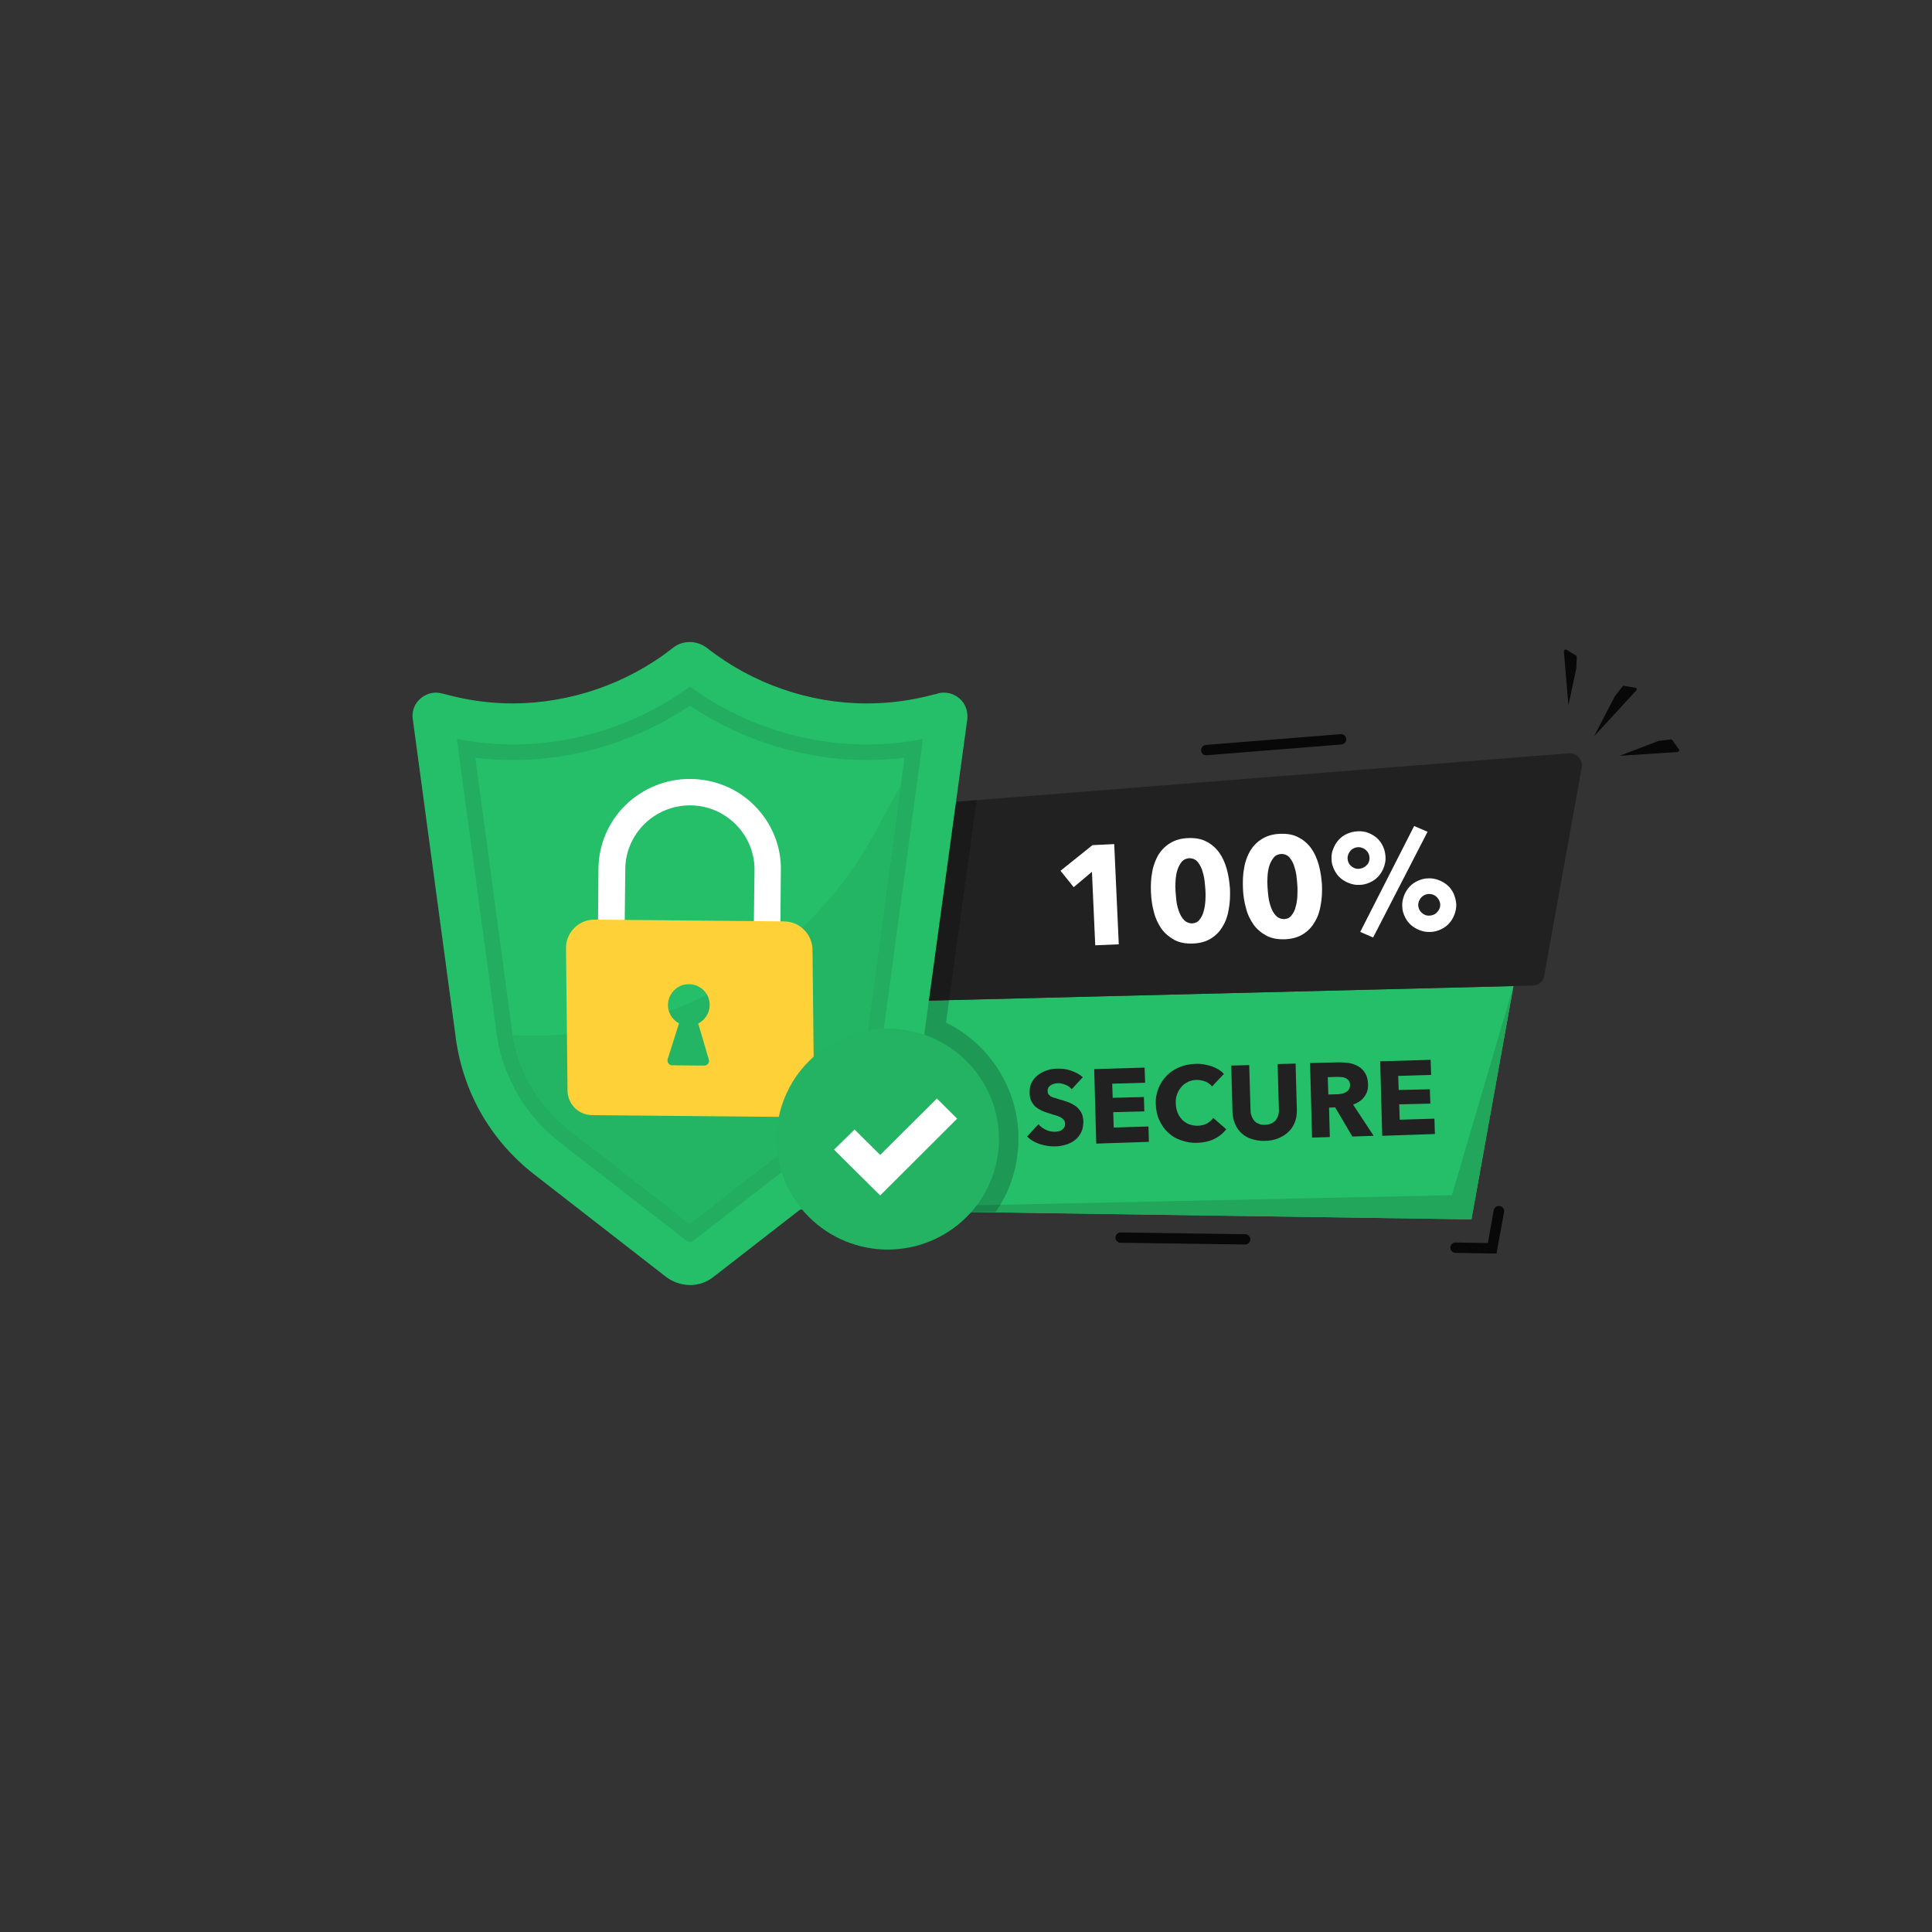 <svg version="1.0" preserveAspectRatio="xMidYMid meet" height="192" viewBox="0 0 144 144" zoomAndPan="magnify" width="192" xmlns:xlink="http://www.w3.org/1999/xlink" xmlns="http://www.w3.org/2000/svg"><rect x="0" y="0" width="144" height="144" fill="#333333" stroke="none"/><defs><clipPath id="e4b9c7cfda"><path clip-rule="nonzero" d="M 120 55 L 125.191 55 L 125.191 57 L 120 57 Z M 120 55"></path></clipPath><clipPath id="784c84a743"><path clip-rule="nonzero" d="M 30.691 47.816 L 73 47.816 L 73 95.816 L 30.691 95.816 Z M 30.691 47.816"></path></clipPath></defs><path fill-rule="nonzero" fill-opacity="1" d="M 57.84 74.863 L 56.578 88.895 C 56.707 89.609 57.332 90.113 58.051 90.133 L 109.672 90.883 L 112.805 73.496 Z M 57.84 74.863" fill="#25bf6a"></path><path fill-rule="nonzero" fill-opacity="1" d="M 108.215 89.082 L 58.766 90.133 L 109.672 90.883 L 112.805 73.496 Z M 108.215 89.082" fill="#21a65c"></path><g clip-path="url(#e4b9c7cfda)"><path fill-rule="nonzero" fill-opacity="1" d="M 123.605 55.227 L 124.531 55.113 C 124.566 55.113 124.625 55.133 124.645 55.168 L 125.133 55.844 C 125.191 55.918 125.133 56.031 125.039 56.051 L 120.715 56.332 L 123.566 55.242 C 123.566 55.227 123.586 55.227 123.605 55.227 Z M 123.605 55.227" fill="#080808"></path></g><path fill-rule="nonzero" fill-opacity="1" d="M 120.355 51.906 L 120.941 51.156 C 120.961 51.117 121 51.117 121.035 51.117 L 121.926 51.266 C 122 51.285 122.039 51.379 121.98 51.438 L 118.809 54.887 Z M 120.355 51.906" fill="#080808"></path><path fill-rule="nonzero" fill-opacity="1" d="M 117.488 49.898 L 117.523 48.98 C 117.523 48.922 117.504 48.887 117.449 48.848 L 116.77 48.434 C 116.676 48.379 116.543 48.453 116.562 48.566 L 116.902 52.562 L 117.469 49.898 C 117.488 49.918 117.488 49.898 117.488 49.898 Z M 117.488 49.898" fill="#080808"></path><path fill-rule="nonzero" fill-opacity="1" d="M 116.957 56.145 L 64.996 60.254 L 57.859 74.863 L 114.258 73.457 C 114.672 73.438 115.012 73.156 115.09 72.766 L 117.902 57.156 C 117.957 56.594 117.504 56.105 116.957 56.145 Z M 116.957 56.145" fill="#212121"></path><path fill-rule="nonzero" fill-opacity="1" d="M 89.902 56.293 C 89.695 56.293 89.543 56.145 89.523 55.938 C 89.504 55.73 89.676 55.543 89.883 55.523 L 99.926 54.719 C 100.137 54.699 100.324 54.867 100.344 55.074 C 100.363 55.281 100.191 55.469 99.984 55.488 L 89.938 56.293 C 89.938 56.293 89.922 56.293 89.902 56.293 Z M 89.902 56.293" fill="#080808"></path><path fill-rule="nonzero" fill-opacity="1" d="M 108.48 93.379 C 108.273 93.379 108.086 93.191 108.102 92.984 C 108.102 92.777 108.293 92.59 108.5 92.609 L 110.898 92.648 L 111.332 90.207 C 111.371 90.004 111.578 89.852 111.785 89.891 C 111.992 89.926 112.145 90.133 112.105 90.34 L 111.539 93.434 Z M 108.48 93.379" fill="#080808"></path><path fill-rule="nonzero" fill-opacity="1" d="M 83.52 92.629 C 83.312 92.629 83.125 92.441 83.141 92.234 C 83.141 92.027 83.332 91.84 83.539 91.859 L 92.809 91.992 C 93.016 91.992 93.207 92.18 93.188 92.383 C 93.188 92.59 92.996 92.777 92.789 92.758 Z M 83.52 92.629" fill="#080808"></path><path fill-rule="nonzero" fill-opacity="1" d="M 81.633 70.457 L 81.387 64.98 L 80.027 66.125 L 79.043 64.902 L 81.426 62.992 L 83.047 62.914 L 83.387 70.383 Z M 81.633 70.457" fill="#ffffff"></path><path fill-rule="nonzero" fill-opacity="1" d="M 91.676 66.254 C 91.695 66.781 91.676 67.285 91.582 67.773 C 91.508 68.262 91.355 68.691 91.129 69.051 C 90.922 69.426 90.617 69.727 90.262 69.949 C 89.902 70.176 89.449 70.305 88.918 70.324 C 88.391 70.344 87.938 70.27 87.543 70.062 C 87.164 69.855 86.844 69.594 86.578 69.238 C 86.332 68.883 86.125 68.469 86.012 68 C 85.879 67.531 85.805 67.023 85.785 66.5 C 85.766 65.973 85.785 65.469 85.879 64.996 C 85.957 64.512 86.125 64.098 86.332 63.723 C 86.559 63.367 86.844 63.066 87.219 62.84 C 87.578 62.617 88.031 62.484 88.562 62.465 C 89.09 62.445 89.543 62.523 89.922 62.727 C 90.297 62.914 90.617 63.199 90.863 63.535 C 91.109 63.871 91.297 64.285 91.43 64.754 C 91.562 65.223 91.637 65.711 91.676 66.254 Z M 89.844 66.328 C 89.824 66.105 89.809 65.844 89.77 65.562 C 89.73 65.281 89.656 65.016 89.582 64.793 C 89.484 64.547 89.371 64.359 89.223 64.191 C 89.07 64.043 88.883 63.965 88.637 63.965 C 88.41 63.984 88.223 64.059 88.07 64.246 C 87.938 64.418 87.824 64.621 87.75 64.867 C 87.672 65.109 87.637 65.375 87.617 65.656 C 87.598 65.938 87.598 66.199 87.617 66.422 C 87.637 66.668 87.656 66.93 87.691 67.211 C 87.73 67.492 87.805 67.754 87.898 68 C 87.996 68.242 88.109 68.43 88.277 68.598 C 88.43 68.75 88.637 68.824 88.863 68.824 C 89.09 68.805 89.277 68.73 89.41 68.543 C 89.543 68.375 89.656 68.168 89.711 67.926 C 89.789 67.68 89.824 67.418 89.844 67.117 C 89.863 66.836 89.863 66.574 89.844 66.328 Z M 89.844 66.328" fill="#ffffff"></path><path fill-rule="nonzero" fill-opacity="1" d="M 98.531 65.938 C 98.551 66.461 98.531 66.969 98.438 67.457 C 98.359 67.941 98.211 68.375 97.984 68.73 C 97.773 69.105 97.473 69.406 97.113 69.633 C 96.754 69.855 96.301 69.988 95.773 70.008 C 95.246 70.023 94.793 69.949 94.395 69.742 C 94.02 69.539 93.695 69.273 93.434 68.918 C 93.188 68.562 92.98 68.148 92.867 67.68 C 92.734 67.211 92.656 66.703 92.641 66.18 C 92.621 65.656 92.641 65.148 92.734 64.68 C 92.809 64.191 92.98 63.777 93.188 63.402 C 93.414 63.047 93.695 62.746 94.074 62.523 C 94.434 62.297 94.887 62.164 95.414 62.148 C 95.945 62.129 96.398 62.203 96.773 62.41 C 97.152 62.598 97.473 62.879 97.719 63.215 C 97.965 63.555 98.152 63.965 98.285 64.434 C 98.418 64.902 98.492 65.41 98.531 65.938 Z M 96.699 66.012 C 96.68 65.785 96.66 65.523 96.625 65.242 C 96.586 64.961 96.512 64.699 96.434 64.473 C 96.34 64.23 96.227 64.043 96.074 63.871 C 95.926 63.723 95.734 63.648 95.492 63.648 C 95.266 63.668 95.074 63.742 94.926 63.93 C 94.793 64.098 94.68 64.305 94.602 64.547 C 94.527 64.793 94.488 65.055 94.473 65.336 C 94.453 65.617 94.453 65.879 94.473 66.105 C 94.488 66.348 94.508 66.609 94.547 66.891 C 94.586 67.176 94.66 67.438 94.754 67.68 C 94.848 67.926 94.961 68.113 95.133 68.281 C 95.281 68.43 95.492 68.504 95.719 68.504 C 95.945 68.488 96.133 68.41 96.266 68.223 C 96.398 68.055 96.512 67.848 96.566 67.605 C 96.641 67.363 96.68 67.098 96.699 66.797 C 96.699 66.516 96.719 66.254 96.699 66.012 Z M 96.699 66.012" fill="#ffffff"></path><path fill-rule="nonzero" fill-opacity="1" d="M 103.27 63.871 C 103.289 64.152 103.23 64.398 103.137 64.66 C 103.043 64.902 102.91 65.129 102.742 65.316 C 102.57 65.504 102.363 65.656 102.117 65.766 C 101.871 65.879 101.609 65.953 101.344 65.953 C 101.059 65.973 100.797 65.918 100.551 65.824 C 100.305 65.73 100.078 65.598 99.891 65.43 C 99.699 65.262 99.551 65.055 99.438 64.809 C 99.324 64.566 99.246 64.324 99.246 64.043 C 99.23 63.762 99.266 63.496 99.379 63.254 C 99.473 63.008 99.605 62.785 99.777 62.598 C 99.945 62.41 100.152 62.258 100.398 62.148 C 100.645 62.035 100.91 61.977 101.172 61.961 C 101.457 61.941 101.723 61.977 101.965 62.07 C 102.211 62.164 102.438 62.297 102.629 62.465 C 102.816 62.633 102.969 62.84 103.082 63.086 C 103.195 63.328 103.25 63.59 103.27 63.871 Z M 102.078 63.93 C 102.062 63.703 101.984 63.516 101.816 63.367 C 101.645 63.215 101.438 63.141 101.23 63.141 C 101.004 63.16 100.816 63.234 100.664 63.402 C 100.512 63.574 100.438 63.777 100.438 63.984 C 100.457 64.211 100.531 64.398 100.703 64.547 C 100.871 64.699 101.059 64.773 101.285 64.754 C 101.512 64.734 101.703 64.66 101.852 64.492 C 102.023 64.34 102.078 64.152 102.078 63.93 Z M 102.344 69.875 L 101.383 69.461 L 105.402 61.566 L 106.402 61.996 Z M 108.539 67.379 C 108.555 67.66 108.5 67.906 108.406 68.168 C 108.312 68.41 108.18 68.637 108.008 68.824 C 107.84 69.012 107.633 69.164 107.387 69.273 C 107.141 69.387 106.875 69.461 106.609 69.461 C 106.328 69.48 106.062 69.426 105.816 69.332 C 105.574 69.238 105.348 69.105 105.156 68.938 C 104.969 68.77 104.816 68.562 104.703 68.316 C 104.59 68.074 104.516 67.832 104.516 67.551 C 104.496 67.27 104.555 67.023 104.648 66.762 C 104.742 66.516 104.875 66.293 105.043 66.105 C 105.215 65.918 105.422 65.766 105.668 65.656 C 105.914 65.543 106.176 65.469 106.441 65.469 C 106.723 65.449 106.988 65.504 107.234 65.598 C 107.48 65.691 107.707 65.824 107.895 65.992 C 108.086 66.16 108.234 66.367 108.348 66.609 C 108.441 66.836 108.52 67.098 108.539 67.379 Z M 107.348 67.438 C 107.348 67.324 107.309 67.211 107.273 67.117 C 107.215 67.023 107.16 66.93 107.082 66.855 C 107.008 66.781 106.914 66.723 106.82 66.688 C 106.723 66.648 106.609 66.629 106.496 66.629 C 106.27 66.648 106.082 66.723 105.93 66.891 C 105.781 67.062 105.703 67.27 105.703 67.473 C 105.723 67.699 105.801 67.887 105.969 68.035 C 106.141 68.188 106.328 68.262 106.555 68.242 C 106.668 68.242 106.781 68.207 106.875 68.168 C 106.969 68.129 107.062 68.055 107.121 67.98 C 107.195 67.906 107.254 67.812 107.293 67.719 C 107.328 67.645 107.348 67.551 107.348 67.438 Z M 107.348 67.438" fill="#ffffff"></path><path fill-rule="nonzero" fill-opacity="1" d="M 79.875 81.188 C 79.762 81.035 79.594 80.922 79.402 80.848 C 79.215 80.773 79.027 80.734 78.855 80.734 C 78.762 80.734 78.668 80.754 78.59 80.773 C 78.496 80.793 78.422 80.828 78.348 80.867 C 78.27 80.906 78.215 80.98 78.156 81.035 C 78.102 81.109 78.082 81.203 78.082 81.316 C 78.082 81.41 78.102 81.484 78.137 81.543 C 78.176 81.598 78.234 81.656 78.309 81.711 C 78.383 81.75 78.477 81.805 78.59 81.824 C 78.703 81.863 78.816 81.898 78.949 81.938 C 79.141 81.992 79.348 82.051 79.555 82.125 C 79.762 82.199 79.949 82.293 80.121 82.406 C 80.293 82.52 80.441 82.688 80.555 82.855 C 80.668 83.043 80.727 83.27 80.746 83.551 C 80.746 83.867 80.707 84.148 80.594 84.375 C 80.48 84.617 80.328 84.805 80.141 84.957 C 79.949 85.105 79.723 85.238 79.461 85.312 C 79.195 85.387 78.93 85.445 78.668 85.445 C 78.27 85.461 77.875 85.387 77.496 85.273 C 77.117 85.145 76.797 84.957 76.551 84.711 L 77.402 83.793 C 77.535 83.961 77.723 84.094 77.949 84.207 C 78.176 84.32 78.402 84.355 78.629 84.355 C 78.723 84.355 78.816 84.336 78.914 84.32 C 79.008 84.301 79.082 84.262 79.156 84.207 C 79.234 84.148 79.289 84.094 79.328 84.02 C 79.367 83.945 79.383 83.852 79.383 83.738 C 79.383 83.625 79.348 83.551 79.289 83.473 C 79.234 83.398 79.156 83.344 79.062 83.285 C 78.969 83.23 78.836 83.176 78.703 83.137 C 78.555 83.098 78.383 83.043 78.215 82.988 C 78.023 82.93 77.855 82.875 77.684 82.801 C 77.516 82.723 77.363 82.629 77.215 82.52 C 77.082 82.406 76.969 82.254 76.875 82.086 C 76.777 81.918 76.742 81.691 76.742 81.449 C 76.742 81.148 76.777 80.867 76.91 80.66 C 77.023 80.438 77.195 80.25 77.402 80.098 C 77.609 79.949 77.836 79.836 78.082 79.762 C 78.348 79.684 78.59 79.648 78.855 79.648 C 79.176 79.648 79.496 79.684 79.82 79.797 C 80.16 79.91 80.441 80.062 80.707 80.285 Z M 79.875 81.188" fill="#212121"></path><path fill-rule="nonzero" fill-opacity="1" d="M 81.707 85.238 L 81.555 79.684 L 85.312 79.574 L 85.352 80.699 L 82.898 80.773 L 82.934 81.824 L 85.258 81.766 L 85.293 82.836 L 82.973 82.895 L 83.012 84.039 L 85.598 83.961 L 85.633 85.105 Z M 81.707 85.238" fill="#212121"></path><path fill-rule="nonzero" fill-opacity="1" d="M 90.488 84.898 C 90.129 85.07 89.711 85.164 89.242 85.18 C 88.805 85.199 88.41 85.125 88.031 84.992 C 87.656 84.863 87.332 84.676 87.07 84.414 C 86.785 84.168 86.578 83.852 86.41 83.492 C 86.238 83.137 86.164 82.742 86.145 82.312 C 86.125 81.863 86.199 81.469 86.352 81.094 C 86.504 80.734 86.711 80.418 86.977 80.156 C 87.238 79.891 87.559 79.684 87.918 79.535 C 88.277 79.387 88.676 79.309 89.109 79.293 C 89.504 79.273 89.902 79.348 90.277 79.461 C 90.656 79.59 90.977 79.777 91.223 80.043 L 90.336 80.98 C 90.203 80.812 90.035 80.68 89.824 80.605 C 89.617 80.531 89.41 80.492 89.184 80.492 C 88.938 80.492 88.73 80.547 88.543 80.641 C 88.352 80.734 88.184 80.848 88.051 81.016 C 87.918 81.168 87.805 81.355 87.73 81.562 C 87.656 81.766 87.617 81.992 87.637 82.238 C 87.637 82.48 87.691 82.723 87.77 82.93 C 87.844 83.137 87.977 83.305 88.109 83.457 C 88.258 83.605 88.43 83.719 88.617 83.793 C 88.805 83.867 89.031 83.906 89.258 83.906 C 89.523 83.906 89.77 83.832 89.957 83.738 C 90.148 83.625 90.316 83.492 90.43 83.324 L 91.395 84.168 C 91.148 84.488 90.844 84.73 90.488 84.898 Z M 90.488 84.898" fill="#212121"></path><path fill-rule="nonzero" fill-opacity="1" d="M 96.512 83.645 C 96.398 83.926 96.246 84.168 96.039 84.355 C 95.832 84.562 95.586 84.711 95.281 84.844 C 94.98 84.957 94.66 85.031 94.301 85.031 C 93.941 85.051 93.602 84.992 93.301 84.898 C 92.996 84.805 92.754 84.656 92.543 84.469 C 92.336 84.281 92.168 84.055 92.055 83.773 C 91.941 83.512 91.863 83.191 91.863 82.875 L 91.77 79.422 L 93.109 79.387 L 93.207 82.723 C 93.207 82.875 93.223 83.023 93.281 83.156 C 93.32 83.285 93.395 83.418 93.469 83.512 C 93.547 83.625 93.66 83.699 93.809 83.758 C 93.941 83.812 94.113 83.852 94.301 83.832 C 94.488 83.832 94.66 83.793 94.793 83.719 C 94.926 83.645 95.039 83.566 95.113 83.457 C 95.188 83.344 95.246 83.23 95.281 83.082 C 95.32 82.949 95.34 82.801 95.32 82.648 L 95.227 79.309 L 96.566 79.273 L 96.66 82.723 C 96.66 83.062 96.625 83.363 96.512 83.645 Z M 96.512 83.645" fill="#212121"></path><path fill-rule="nonzero" fill-opacity="1" d="M 100.797 84.711 L 99.512 82.535 L 99.059 82.555 L 99.117 84.75 L 97.793 84.789 L 97.645 79.234 L 99.777 79.18 C 100.039 79.18 100.305 79.199 100.57 79.234 C 100.832 79.293 101.059 79.367 101.27 79.496 C 101.477 79.629 101.645 79.797 101.758 80.004 C 101.891 80.211 101.949 80.473 101.965 80.793 C 101.984 81.168 101.891 81.484 101.684 81.75 C 101.496 82.012 101.211 82.199 100.852 82.332 L 102.383 84.656 Z M 100.625 80.867 C 100.625 80.734 100.59 80.625 100.531 80.547 C 100.477 80.473 100.398 80.418 100.305 80.359 C 100.211 80.324 100.117 80.285 100.004 80.285 C 99.891 80.266 99.797 80.266 99.684 80.266 L 98.965 80.285 L 99.004 81.578 L 99.645 81.562 C 99.758 81.562 99.871 81.543 99.984 81.523 C 100.098 81.504 100.211 81.469 100.305 81.41 C 100.398 81.355 100.477 81.297 100.531 81.203 C 100.605 81.109 100.625 81 100.625 80.867 Z M 100.625 80.867" fill="#212121"></path><path fill-rule="nonzero" fill-opacity="1" d="M 103.023 84.656 L 102.871 79.105 L 106.629 78.992 L 106.668 80.117 L 104.215 80.191 L 104.25 81.242 L 106.574 81.188 L 106.609 82.254 L 104.289 82.312 L 104.328 83.457 L 106.914 83.379 L 106.949 84.523 Z M 103.023 84.656" fill="#212121"></path><path fill-rule="nonzero" fill-opacity="0.2" d="M 70.512 76.215 L 72.797 59.633 L 71.246 59.746 L 50.062 59.973 L 59.73 90.078 L 72.379 90.32 L 74.211 90.34 C 75.289 88.781 75.91 86.906 75.91 84.883 C 75.93 81.203 73.797 77.848 70.512 76.215 Z M 70.512 76.215" fill="#000000"></path><g clip-path="url(#784c84a743)"><path fill-rule="nonzero" fill-opacity="1" d="M 71.68 52.223 C 71.34 51.848 70.871 51.625 70.359 51.625 C 70.191 51.625 70.02 51.641 69.867 51.699 C 69.773 51.734 69.68 51.754 69.566 51.773 C 67.961 52.207 66.281 52.43 64.602 52.43 C 60.332 52.43 56.105 50.969 52.707 48.305 C 52.348 48.023 51.875 47.852 51.422 47.852 C 50.949 47.852 50.496 48.004 50.137 48.305 C 46.738 50.969 42.512 52.41 38.242 52.43 C 36.562 52.43 34.902 52.207 33.297 51.773 C 33.203 51.754 33.105 51.719 32.992 51.699 C 32.824 51.66 32.672 51.625 32.504 51.625 C 31.992 51.625 31.52 51.848 31.18 52.223 C 30.84 52.598 30.691 53.105 30.766 53.594 L 33.938 77.117 C 34.184 79.16 34.805 81.094 35.809 82.895 C 36.828 84.695 38.168 86.25 39.809 87.527 L 49.629 95.16 C 50.137 95.555 50.762 95.762 51.402 95.781 L 51.441 95.781 C 52.082 95.781 52.707 95.555 53.195 95.16 L 63.016 87.527 C 64.656 86.25 65.996 84.695 67.02 82.895 C 68.02 81.094 68.66 79.16 68.887 77.117 L 72.098 53.594 C 72.152 53.105 72.004 52.598 71.68 52.223 Z M 71.68 52.223" fill="#25bf6a"></path></g><path fill-rule="nonzero" fill-opacity="1" d="M 41.699 85.125 C 39.074 83.082 37.355 80.043 36.977 76.758 L 36.977 76.723 L 34.051 55.074 C 35.43 55.336 36.828 55.488 38.242 55.488 C 42.945 55.488 47.609 53.969 51.422 51.172 C 55.254 53.969 59.898 55.488 64.602 55.488 C 66.016 55.488 67.414 55.355 68.793 55.074 L 65.867 76.742 L 65.867 76.758 C 65.488 80.043 63.77 83.098 61.145 85.125 L 51.648 92.496 C 51.516 92.609 51.328 92.609 51.195 92.496 Z M 41.699 85.125" fill="#22ad60"></path><path fill-rule="nonzero" fill-opacity="1" d="M 42.414 84.207 C 40.035 82.367 38.488 79.59 38.129 76.629 L 38.129 76.57 L 35.43 56.48 C 36.355 56.594 37.297 56.652 38.242 56.652 C 42.887 56.652 47.551 55.207 51.422 52.598 C 55.312 55.207 59.977 56.652 64.602 56.652 C 65.543 56.652 66.469 56.594 67.414 56.48 L 64.695 76.609 L 64.695 76.629 C 64.355 79.609 62.789 82.367 60.41 84.207 L 51.402 91.203 Z M 42.414 84.207" fill="#25bf6a"></path><path fill-rule="nonzero" fill-opacity="1" d="M 42.414 84.207 C 40.188 82.48 38.676 79.93 38.223 77.152 C 38.734 77.172 39.242 77.191 39.754 77.191 C 44.945 77.191 50.062 75.785 54.539 73.141 C 59.031 70.477 62.711 66.668 65.188 62.09 L 67.148 58.488 L 64.715 76.609 L 64.715 76.629 C 64.375 79.609 62.809 82.367 60.43 84.207 L 51.422 91.203 Z M 42.414 84.207" fill="#23b564"></path><path fill-rule="nonzero" fill-opacity="1" d="M 56.273 60.082 C 55.008 58.789 53.293 58.078 51.477 58.059 C 49.664 58.039 47.949 58.734 46.645 59.988 C 45.344 61.246 44.625 62.953 44.605 64.754 L 44.551 71.508 L 46.531 71.527 L 46.59 66.141 L 46.605 64.773 C 46.625 62.129 48.816 60.008 51.461 60.027 C 54.121 60.047 56.254 62.223 56.238 64.848 L 56.219 66.219 L 56.18 69.633 L 56.16 71.602 L 58.145 71.621 L 58.199 64.867 C 58.238 63.086 57.539 61.379 56.273 60.082 Z M 56.273 60.082" fill="#ffffff"></path><path fill-rule="nonzero" fill-opacity="1" d="M 58.426 68.676 L 44.34 68.543 C 43.152 68.523 42.188 69.48 42.188 70.645 L 42.301 81.297 C 42.32 82.312 43.133 83.117 44.152 83.117 L 58.805 83.25 C 59.844 83.25 60.691 82.426 60.672 81.391 L 60.559 70.812 C 60.559 69.648 59.617 68.676 58.426 68.676 Z M 52.496 79.422 L 50.102 79.402 C 49.875 79.402 49.703 79.18 49.762 78.953 L 50.609 76.273 C 50.062 75.988 49.723 75.391 49.797 74.734 C 49.875 74.02 50.457 73.438 51.176 73.363 C 52.121 73.27 52.914 74 52.895 74.922 C 52.895 75.52 52.535 76.027 52.043 76.289 L 52.836 78.992 C 52.895 79.199 52.723 79.422 52.496 79.422 Z M 52.496 79.422" fill="#ffd138"></path><path fill-rule="nonzero" fill-opacity="1" d="M 74.457 84.898 C 74.457 85.441 74.402 85.977 74.297 86.508 C 74.191 87.035 74.035 87.551 73.824 88.051 C 73.617 88.551 73.363 89.027 73.059 89.477 C 72.758 89.926 72.414 90.34 72.027 90.723 C 71.645 91.105 71.227 91.445 70.773 91.746 C 70.32 92.047 69.844 92.301 69.34 92.508 C 68.836 92.715 68.32 92.871 67.785 92.977 C 67.25 93.082 66.711 93.137 66.168 93.137 C 65.625 93.137 65.086 93.082 64.551 92.977 C 64.016 92.871 63.5 92.715 62.996 92.508 C 62.492 92.301 62.016 92.047 61.562 91.746 C 61.109 91.445 60.691 91.105 60.309 90.723 C 59.922 90.34 59.578 89.926 59.277 89.477 C 58.973 89.027 58.719 88.551 58.512 88.051 C 58.301 87.551 58.145 87.035 58.039 86.508 C 57.934 85.977 57.879 85.441 57.879 84.898 C 57.879 84.359 57.934 83.824 58.039 83.293 C 58.145 82.762 58.301 82.25 58.512 81.75 C 58.719 81.25 58.973 80.773 59.277 80.324 C 59.578 79.875 59.922 79.461 60.309 79.078 C 60.691 78.695 61.109 78.355 61.562 78.055 C 62.016 77.754 62.492 77.5 62.996 77.293 C 63.5 77.086 64.016 76.93 64.551 76.824 C 65.086 76.719 65.625 76.664 66.168 76.664 C 66.711 76.664 67.25 76.719 67.785 76.824 C 68.32 76.93 68.836 77.086 69.34 77.293 C 69.844 77.5 70.32 77.754 70.773 78.055 C 71.227 78.355 71.645 78.695 72.027 79.078 C 72.414 79.461 72.758 79.875 73.059 80.324 C 73.363 80.773 73.617 81.25 73.824 81.75 C 74.035 82.25 74.191 82.762 74.297 83.293 C 74.402 83.824 74.457 84.359 74.457 84.898 Z M 74.457 84.898" fill="#23b363"></path><path fill-rule="nonzero" fill-opacity="1" d="M 69.832 81.879 L 65.602 86.082 L 63.695 84.188 L 62.164 85.688 L 65.602 89.102 L 71.34 83.379 Z M 69.832 81.879" fill="#ffffff"></path></svg>